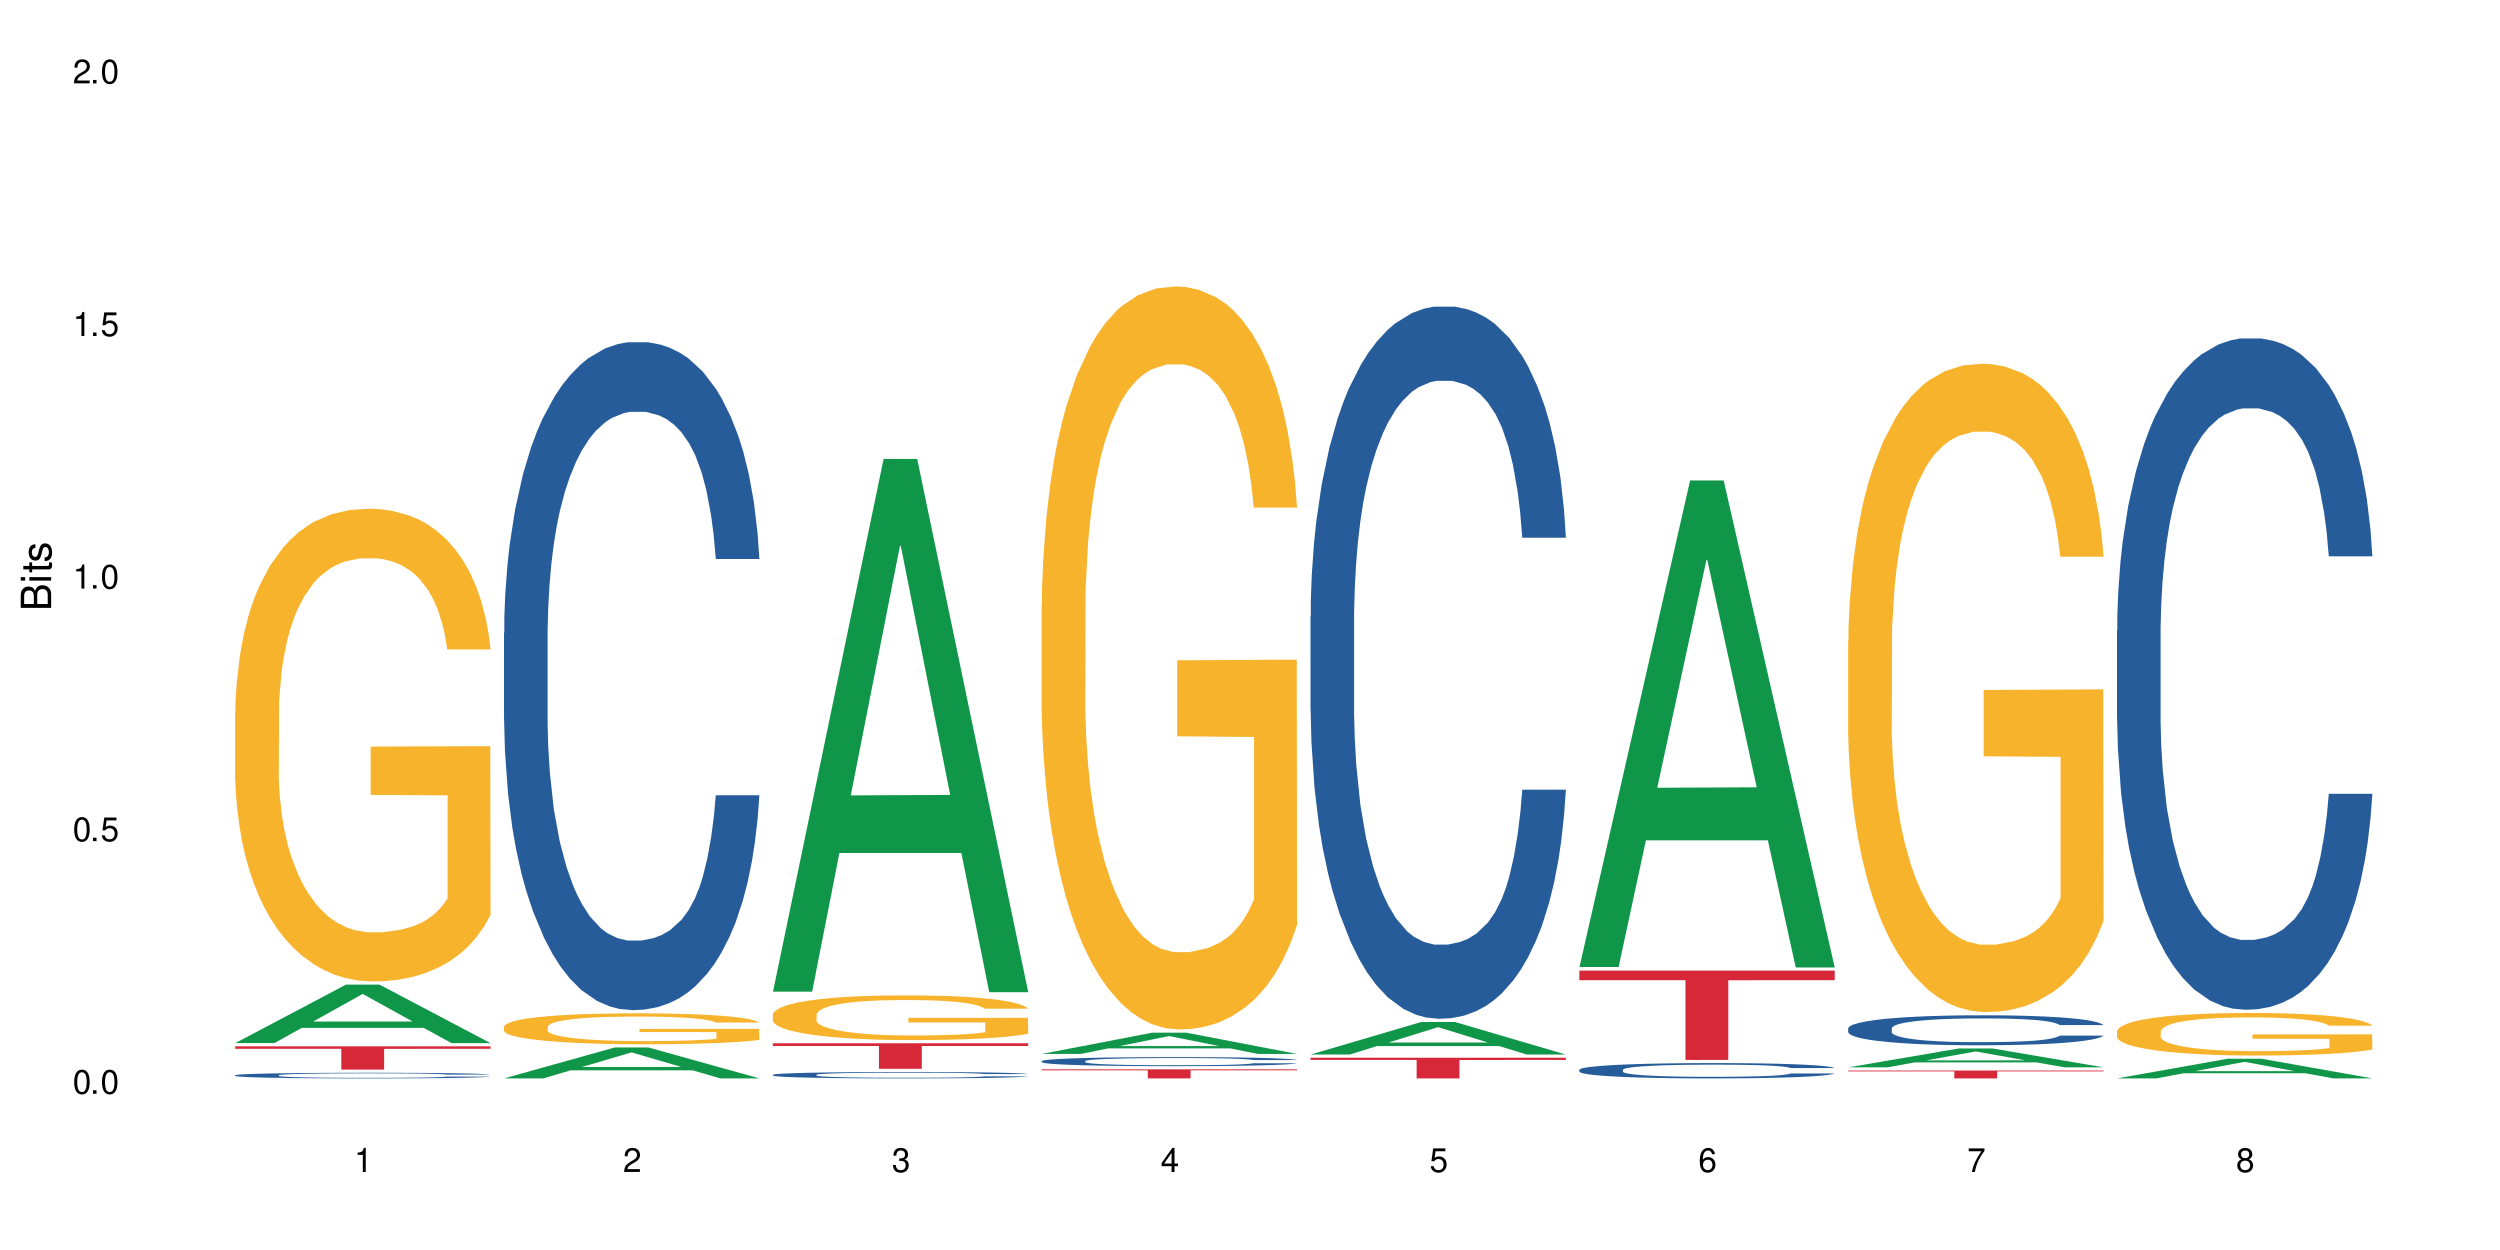 <?xml version="1.0" encoding="UTF-8"?>
<svg xmlns="http://www.w3.org/2000/svg" xmlns:xlink="http://www.w3.org/1999/xlink" width="720" height="360" viewBox="0 0 720 360">
<defs>
<g>
<g id="glyph-0-0">
</g>
<g id="glyph-0-1">
<path d="M 2.641 -6.938 C 2 -6.938 1.422 -6.656 1.078 -6.172 C 0.641 -5.562 0.406 -4.641 0.406 -3.359 C 0.406 -1.016 1.188 0.219 2.641 0.219 C 4.078 0.219 4.859 -1.016 4.859 -3.297 C 4.859 -4.641 4.656 -5.547 4.203 -6.172 C 3.844 -6.656 3.281 -6.938 2.641 -6.938 Z M 2.641 -6.188 C 3.547 -6.188 4 -5.25 4 -3.375 C 4 -1.406 3.562 -0.484 2.625 -0.484 C 1.734 -0.484 1.281 -1.438 1.281 -3.344 C 1.281 -5.25 1.734 -6.188 2.641 -6.188 Z M 2.641 -6.188 "/>
</g>
<g id="glyph-0-2">
<path d="M 1.828 -1 L 0.828 -1 L 0.828 0 L 1.828 0 Z M 1.828 -1 "/>
</g>
<g id="glyph-0-3">
<path d="M 4.562 -6.797 L 1.062 -6.797 L 0.547 -3.094 L 1.328 -3.094 C 1.719 -3.562 2.047 -3.734 2.578 -3.734 C 3.484 -3.734 4.062 -3.109 4.062 -2.094 C 4.062 -1.125 3.484 -0.531 2.578 -0.531 C 1.828 -0.531 1.375 -0.906 1.188 -1.672 L 0.328 -1.672 C 0.453 -1.109 0.547 -0.844 0.75 -0.594 C 1.125 -0.078 1.828 0.219 2.594 0.219 C 3.969 0.219 4.922 -0.781 4.922 -2.219 C 4.922 -3.562 4.031 -4.484 2.719 -4.484 C 2.25 -4.484 1.859 -4.359 1.469 -4.062 L 1.734 -5.969 L 4.562 -5.969 Z M 4.562 -6.797 "/>
</g>
<g id="glyph-0-4">
<path d="M 2.484 -4.938 L 2.484 0 L 3.328 0 L 3.328 -6.938 L 2.766 -6.938 C 2.469 -5.875 2.281 -5.734 0.984 -5.562 L 0.984 -4.938 Z M 2.484 -4.938 "/>
</g>
<g id="glyph-0-5">
<path d="M 4.859 -0.828 L 1.281 -0.828 C 1.359 -1.406 1.672 -1.781 2.5 -2.281 L 3.469 -2.828 C 4.406 -3.344 4.906 -4.062 4.906 -4.906 C 4.906 -5.484 4.672 -6.031 4.266 -6.406 C 3.859 -6.766 3.375 -6.938 2.719 -6.938 C 1.859 -6.938 1.219 -6.625 0.844 -6.031 C 0.609 -5.672 0.5 -5.234 0.484 -4.531 L 1.328 -4.531 C 1.359 -5.016 1.406 -5.281 1.531 -5.516 C 1.75 -5.938 2.188 -6.203 2.703 -6.203 C 3.469 -6.203 4.031 -5.641 4.031 -4.891 C 4.031 -4.344 3.719 -3.859 3.125 -3.516 L 2.234 -3 C 0.812 -2.172 0.406 -1.531 0.328 -0.016 L 4.859 -0.016 Z M 4.859 -0.828 "/>
</g>
<g id="glyph-0-6">
<path d="M 2.125 -3.188 L 2.578 -3.188 C 3.5 -3.188 3.984 -2.766 3.984 -1.922 C 3.984 -1.062 3.469 -0.531 2.594 -0.531 C 1.656 -0.531 1.203 -1 1.156 -2.016 L 0.312 -2.016 C 0.344 -1.453 0.438 -1.094 0.609 -0.781 C 0.953 -0.109 1.625 0.219 2.547 0.219 C 3.953 0.219 4.859 -0.625 4.859 -1.938 C 4.859 -2.828 4.516 -3.297 3.703 -3.594 C 4.344 -3.844 4.656 -4.328 4.656 -5.031 C 4.656 -6.219 3.875 -6.938 2.578 -6.938 C 1.203 -6.938 0.484 -6.172 0.453 -4.703 L 1.297 -4.703 C 1.312 -5.125 1.344 -5.359 1.453 -5.578 C 1.641 -5.969 2.062 -6.203 2.594 -6.203 C 3.344 -6.203 3.797 -5.75 3.797 -5 C 3.797 -4.516 3.609 -4.219 3.25 -4.047 C 3.016 -3.953 2.703 -3.922 2.125 -3.906 Z M 2.125 -3.188 "/>
</g>
<g id="glyph-0-7">
<path d="M 3.141 -1.672 L 3.141 0 L 3.984 0 L 3.984 -1.672 L 4.984 -1.672 L 4.984 -2.438 L 3.984 -2.438 L 3.984 -6.938 L 3.359 -6.938 L 0.266 -2.578 L 0.266 -1.672 Z M 3.141 -2.438 L 1 -2.438 L 3.141 -5.5 Z M 3.141 -2.438 "/>
</g>
<g id="glyph-0-8">
<path d="M 4.781 -5.125 C 4.609 -6.266 3.891 -6.938 2.844 -6.938 C 2.094 -6.938 1.422 -6.578 1.031 -5.953 C 0.594 -5.266 0.406 -4.422 0.406 -3.172 C 0.406 -2 0.578 -1.25 0.984 -0.641 C 1.359 -0.078 1.953 0.219 2.703 0.219 C 3.984 0.219 4.922 -0.75 4.922 -2.094 C 4.922 -3.375 4.062 -4.281 2.844 -4.281 C 2.172 -4.281 1.641 -4.031 1.281 -3.516 C 1.281 -5.234 1.828 -6.188 2.797 -6.188 C 3.391 -6.188 3.797 -5.797 3.938 -5.125 Z M 2.734 -3.531 C 3.547 -3.531 4.062 -2.953 4.062 -2.031 C 4.062 -1.156 3.484 -0.531 2.703 -0.531 C 1.922 -0.531 1.328 -1.188 1.328 -2.078 C 1.328 -2.938 1.906 -3.531 2.734 -3.531 Z M 2.734 -3.531 "/>
</g>
<g id="glyph-0-9">
<path d="M 4.984 -6.797 L 0.438 -6.797 L 0.438 -5.969 L 4.109 -5.969 C 2.5 -3.656 1.828 -2.234 1.328 0 L 2.219 0 C 2.594 -2.172 3.453 -4.047 4.984 -6.094 Z M 4.984 -6.797 "/>
</g>
<g id="glyph-0-10">
<path d="M 3.75 -3.656 C 4.469 -4.094 4.688 -4.438 4.688 -5.078 C 4.688 -6.172 3.844 -6.938 2.641 -6.938 C 1.438 -6.938 0.594 -6.172 0.594 -5.094 C 0.594 -4.438 0.812 -4.094 1.516 -3.656 C 0.734 -3.266 0.359 -2.703 0.359 -1.922 C 0.359 -0.656 1.281 0.219 2.641 0.219 C 3.984 0.219 4.922 -0.656 4.922 -1.922 C 4.922 -2.703 4.531 -3.266 3.75 -3.656 Z M 2.641 -6.188 C 3.359 -6.188 3.812 -5.75 3.812 -5.062 C 3.812 -4.406 3.344 -3.984 2.641 -3.984 C 1.922 -3.984 1.453 -4.406 1.453 -5.078 C 1.453 -5.75 1.922 -6.188 2.641 -6.188 Z M 2.641 -3.266 C 3.484 -3.266 4.062 -2.719 4.062 -1.906 C 4.062 -1.078 3.484 -0.531 2.625 -0.531 C 1.797 -0.531 1.219 -1.094 1.219 -1.906 C 1.219 -2.719 1.781 -3.266 2.641 -3.266 Z M 2.641 -3.266 "/>
</g>
<g id="glyph-1-0">
</g>
<g id="glyph-1-1">
<path d="M 0 -0.953 L 0 -4.891 C 0 -5.719 -0.234 -6.344 -0.734 -6.797 C -1.188 -7.234 -1.812 -7.469 -2.5 -7.469 C -3.547 -7.469 -4.188 -7 -4.625 -5.875 C -4.984 -6.688 -5.625 -7.094 -6.531 -7.094 C -7.172 -7.094 -7.734 -6.859 -8.141 -6.391 C -8.562 -5.922 -8.75 -5.344 -8.75 -4.5 L -8.75 -0.953 Z M -4.984 -2.062 L -7.766 -2.062 L -7.766 -4.219 C -7.766 -4.844 -7.688 -5.203 -7.453 -5.5 C -7.219 -5.812 -6.859 -5.969 -6.375 -5.969 C -5.891 -5.969 -5.531 -5.812 -5.297 -5.5 C -5.062 -5.203 -4.984 -4.844 -4.984 -4.219 Z M -0.984 -2.062 L -4 -2.062 L -4 -4.781 C -4 -5.766 -3.438 -6.359 -2.484 -6.359 C -1.547 -6.359 -0.984 -5.766 -0.984 -4.781 Z M -0.984 -2.062 "/>
</g>
<g id="glyph-1-2">
<path d="M -6.281 -1.797 L -6.281 -0.797 L 0 -0.797 L 0 -1.797 Z M -8.75 -1.797 L -8.75 -0.797 L -7.484 -0.797 L -7.484 -1.797 Z M -8.75 -1.797 "/>
</g>
<g id="glyph-1-3">
<path d="M -6.281 -3.047 L -6.281 -2.016 L -8.016 -2.016 L -8.016 -1.016 L -6.281 -1.016 L -6.281 -0.172 L -5.469 -0.172 L -5.469 -1.016 L -0.719 -1.016 C -0.078 -1.016 0.281 -1.453 0.281 -2.234 C 0.281 -2.5 0.25 -2.719 0.188 -3.047 L -0.641 -3.047 C -0.609 -2.906 -0.594 -2.766 -0.594 -2.562 C -0.594 -2.141 -0.719 -2.016 -1.156 -2.016 L -5.469 -2.016 L -5.469 -3.047 Z M -6.281 -3.047 "/>
</g>
<g id="glyph-1-4">
<path d="M -4.531 -5.25 C -5.766 -5.25 -6.469 -4.422 -6.469 -2.969 C -6.469 -1.516 -5.719 -0.562 -4.547 -0.562 C -3.562 -0.562 -3.094 -1.062 -2.734 -2.562 L -2.516 -3.484 C -2.344 -4.188 -2.094 -4.469 -1.641 -4.469 C -1.047 -4.469 -0.641 -3.875 -0.641 -3 C -0.641 -2.453 -0.797 -2 -1.062 -1.75 C -1.25 -1.594 -1.422 -1.531 -1.875 -1.469 L -1.875 -0.406 C -0.422 -0.453 0.281 -1.266 0.281 -2.922 C 0.281 -4.5 -0.5 -5.516 -1.719 -5.516 C -2.656 -5.516 -3.172 -4.984 -3.469 -3.734 L -3.703 -2.766 C -3.891 -1.953 -4.156 -1.609 -4.594 -1.609 C -5.188 -1.609 -5.547 -2.125 -5.547 -2.938 C -5.547 -3.75 -5.203 -4.172 -4.531 -4.203 Z M -4.531 -5.25 "/>
</g>
</g>
</defs>
<rect x="-72" y="-36" width="864" height="432" fill="rgb(100%, 100%, 100%)" fill-opacity="1"/>
<path fill-rule="nonzero" fill="rgb(6.275%, 58.824%, 28.235%)" fill-opacity="1" d="M 67.73 300.41 L 67.809 300.395 L 99.637 283.574 L 109.301 283.574 L 141.281 300.426 L 130.047 300.426 L 122.031 296.027 L 86.906 296.027 L 79.047 300.41 L 67.73 300.41 L 90.285 294.207 L 118.809 294.191 L 104.586 286.328 L 104.43 286.312 L 104.27 286.359 L 90.207 294.191 L 90.285 294.207 Z M 67.73 300.41 "/>
<path fill-rule="nonzero" fill="rgb(14.51%, 36.078%, 60%)" fill-opacity="1" d="M 67.73 309.664 L 67.82 309.664 L 67.82 309.625 L 68.09 309.57 L 68.719 309.5 L 69.344 309.449 L 70.961 309.363 L 73.203 309.277 L 75.535 309.215 L 77.238 309.176 L 78.766 309.145 L 82.262 309.09 L 84.504 309.062 L 86.926 309.035 L 89.887 309.012 L 92.039 308.996 L 96.883 308.973 L 100.469 308.961 L 103.25 308.957 L 109.262 308.957 L 112.848 308.965 L 115.449 308.973 L 118.32 308.984 L 120.742 308.996 L 124.957 309.027 L 128.727 309.07 L 130.43 309.094 L 133.121 309.141 L 135.184 309.184 L 136.617 309.223 L 138.234 309.277 L 139.668 309.344 L 140.746 309.422 L 141.281 309.484 L 128.727 309.484 L 128.098 309.426 L 127.379 309.379 L 126.035 309.316 L 124.688 309.273 L 122.805 309.23 L 121.102 309.203 L 118.77 309.176 L 116.707 309.156 L 114.555 309.145 L 112.488 309.137 L 108.543 309.129 L 102.266 309.129 L 98.766 309.141 L 96.883 309.152 L 94.191 309.172 L 92.309 309.191 L 90.066 309.223 L 88.539 309.246 L 86.656 309.285 L 85.312 309.32 L 83.785 309.367 L 82.891 309.406 L 82.082 309.449 L 81.363 309.496 L 80.828 309.547 L 80.469 309.602 L 80.289 309.656 L 80.289 309.887 L 80.469 309.941 L 80.918 310 L 82.082 310.094 L 83.785 310.172 L 85.762 310.234 L 87.645 310.277 L 88.719 310.297 L 90.156 310.32 L 92.398 310.352 L 95.629 310.383 L 97.512 310.395 L 100.383 310.406 L 103.34 310.41 L 107.289 310.41 L 110.785 310.406 L 113.117 310.398 L 115.539 310.387 L 118.859 310.359 L 120.922 310.336 L 122.715 310.309 L 124.062 310.281 L 124.957 310.258 L 126.305 310.211 L 127.379 310.16 L 128.188 310.109 L 128.727 310.059 L 141.281 310.059 L 140.746 310.117 L 139.938 310.176 L 139.129 310.219 L 137.875 310.27 L 136.441 310.316 L 134.375 310.367 L 132.672 310.402 L 130.43 310.438 L 128.367 310.469 L 126.125 310.492 L 122.805 310.523 L 120.652 310.539 L 118.32 310.551 L 115.539 310.562 L 112.043 310.574 L 108.273 310.578 L 104.777 310.582 L 101.008 310.578 L 98.227 310.57 L 94.551 310.559 L 89.977 310.531 L 86.656 310.504 L 84.055 310.477 L 81.812 310.445 L 79.301 310.406 L 76.074 310.34 L 74.098 310.289 L 72.754 310.25 L 71.23 310.191 L 70.152 310.137 L 68.898 310.055 L 68 309.949 L 67.73 309.867 Z M 67.73 309.664 "/>
<path fill-rule="nonzero" fill="rgb(96.863%, 70.196%, 16.863%)" fill-opacity="1" d="M 67.73 204.82 L 67.82 204.695 L 67.82 202.207 L 68.18 196.613 L 69.078 188.902 L 70.242 182.562 L 71.5 177.586 L 72.305 174.977 L 73.652 171.246 L 74.816 168.512 L 77.777 162.914 L 81.543 157.691 L 83.609 155.453 L 85.941 153.34 L 89.258 150.977 L 90.785 150.109 L 95.449 148.117 L 100.738 146.875 L 106.57 146.5 L 109.262 146.625 L 112.938 147.125 L 117.961 148.492 L 120.832 149.734 L 123.074 150.977 L 125.406 152.594 L 128.277 155.082 L 130.969 158.066 L 133.121 161.051 L 135.273 164.781 L 137.066 168.758 L 138.594 173.113 L 139.938 178.332 L 140.746 182.688 L 141.281 187.039 L 128.816 187.039 L 128.098 182.688 L 127.289 179.328 L 125.945 175.227 L 124.598 172.242 L 123.254 169.879 L 120.742 166.645 L 118.59 164.656 L 115.898 162.914 L 113.297 161.797 L 110.336 161.051 L 108.543 160.801 L 103.789 160.801 L 99.484 161.672 L 96.973 162.668 L 95.18 163.66 L 92.668 165.527 L 91.141 167.02 L 90.246 168.012 L 87.555 171.867 L 85.762 175.352 L 84.773 177.711 L 83.52 181.441 L 82.621 184.801 L 81.633 189.773 L 81.098 193.504 L 80.379 201.961 L 80.289 224.34 L 80.559 229.066 L 81.098 234.164 L 81.812 238.641 L 82.891 243.367 L 83.965 246.973 L 85.852 251.82 L 87.465 255.055 L 88.719 257.168 L 91.141 260.523 L 92.129 261.645 L 94.461 263.883 L 96.883 265.621 L 99.844 267.113 L 102.086 267.859 L 105.672 268.484 L 110.246 268.484 L 115.629 267.738 L 119.039 266.742 L 121.371 265.746 L 122.895 264.879 L 124.777 263.508 L 126.125 262.266 L 127.379 260.898 L 128.906 258.785 L 128.906 229.066 L 106.75 228.941 L 106.75 215.016 L 141.195 214.891 L 141.281 263.508 L 139.398 266.867 L 137.066 270.098 L 134.824 272.586 L 132.492 274.699 L 129.176 277.062 L 126.484 278.555 L 122.355 280.297 L 118.59 281.414 L 114.645 282.16 L 111.145 282.535 L 107.02 282.656 L 103.34 282.41 L 99.395 281.664 L 96.254 280.668 L 93.383 279.426 L 90.516 277.809 L 86.926 275.199 L 84.594 273.082 L 82.172 270.473 L 79.75 267.363 L 77.598 264.008 L 76.164 261.395 L 74.727 258.41 L 73.203 254.68 L 71.766 250.453 L 70.691 246.598 L 69.703 242.246 L 68.988 238.145 L 68.27 232.547 L 67.91 228.07 L 67.73 224.215 Z M 67.73 204.82 "/>
<path fill-rule="nonzero" fill="rgb(83.922%, 15.686%, 22.353%)" fill-opacity="1" d="M 67.73 301.344 L 141.281 301.344 L 141.281 302.059 L 110.629 302.066 L 110.629 308.043 L 98.297 308.043 L 98.297 302.074 L 98.117 302.059 L 67.73 302.059 Z M 67.73 301.344 "/>
<path fill-rule="nonzero" fill="rgb(6.275%, 58.824%, 28.235%)" fill-opacity="1" d="M 145.156 310.57 L 145.234 310.562 L 177.059 301.668 L 186.723 301.668 L 218.707 310.582 L 207.469 310.582 L 199.453 308.254 L 164.328 308.254 L 156.469 310.57 L 145.156 310.57 L 167.707 307.293 L 196.23 307.285 L 182.008 303.125 L 181.852 303.117 L 181.695 303.141 L 167.629 307.285 L 167.707 307.293 Z M 145.156 310.57 "/>
<path fill-rule="nonzero" fill="rgb(14.51%, 36.078%, 60%)" fill-opacity="1" d="M 145.156 182.262 L 145.242 182.086 L 145.242 177.867 L 145.512 171.188 L 146.141 162.746 L 146.77 156.945 L 148.383 146.57 L 150.625 136.547 L 152.957 128.812 L 154.664 124.238 L 156.188 120.723 L 159.684 114.219 L 161.93 110.879 L 164.352 107.887 L 167.309 104.898 L 169.461 103.141 L 174.305 100.328 L 177.895 99.098 L 180.676 98.57 L 186.684 98.57 L 190.273 99.273 L 192.875 100.152 L 195.742 101.559 L 198.164 103.141 L 202.383 107.008 L 206.148 111.934 L 207.852 114.746 L 210.543 120.195 L 212.605 125.473 L 214.043 130.043 L 215.656 136.547 L 217.094 144.461 L 218.168 153.426 L 218.707 160.988 L 206.148 160.988 L 205.52 153.957 L 204.805 148.504 L 203.457 141.297 L 202.113 136.195 L 200.23 131.098 L 198.523 127.758 L 196.191 124.414 L 194.129 122.305 L 191.977 120.723 L 189.914 119.668 L 185.969 118.613 L 181.391 118.613 L 179.688 118.965 L 176.191 120.371 L 174.305 121.602 L 171.613 124.062 L 169.73 126.352 L 167.488 129.867 L 165.965 132.855 L 164.082 137.426 L 162.734 141.473 L 161.211 147.273 L 160.312 151.668 L 159.508 156.594 L 158.789 162.395 L 158.25 168.551 L 157.891 175.055 L 157.711 181.383 L 157.711 208.637 L 157.891 214.969 L 158.34 222.352 L 159.508 233.078 L 161.211 242.398 L 163.184 249.781 L 165.066 255.055 L 166.145 257.52 L 167.578 260.332 L 169.82 263.848 L 173.051 267.363 L 174.934 268.77 L 177.805 270.176 L 180.766 270.883 L 184.711 270.883 L 188.211 270.176 L 190.543 269.297 L 192.965 267.891 L 196.281 264.902 L 198.344 262.09 L 200.141 258.75 L 201.484 255.406 L 202.383 252.594 L 203.727 247.145 L 204.805 241.164 L 205.609 235.012 L 206.148 229.035 L 218.707 229.035 L 218.168 236.066 L 217.359 242.926 L 216.555 248.023 L 215.297 254.176 L 213.863 259.629 L 211.801 265.781 L 210.094 269.824 L 207.852 274.223 L 205.789 277.562 L 203.547 280.551 L 200.23 284.066 L 198.074 285.828 L 195.742 287.41 L 192.965 288.816 L 189.465 290.047 L 185.699 290.75 L 182.199 290.926 L 178.434 290.574 L 175.652 289.871 L 171.973 288.289 L 167.398 285.125 L 164.082 281.781 L 161.48 278.441 L 159.238 274.926 L 156.727 270.176 L 153.496 262.441 L 151.523 256.465 L 150.176 251.539 L 148.652 244.684 L 147.574 238.527 L 146.32 228.684 L 145.422 216.199 L 145.156 206.527 Z M 145.156 182.262 "/>
<path fill-rule="nonzero" fill="rgb(96.863%, 70.196%, 16.863%)" fill-opacity="1" d="M 145.156 295.66 L 145.242 295.648 L 145.242 295.488 L 145.602 295.121 L 146.5 294.617 L 147.664 294.203 L 148.922 293.875 L 149.73 293.707 L 151.074 293.461 L 152.242 293.281 L 155.199 292.914 L 158.969 292.574 L 161.031 292.426 L 163.363 292.289 L 166.684 292.133 L 168.207 292.078 L 172.871 291.949 L 178.164 291.867 L 183.992 291.84 L 186.684 291.852 L 190.363 291.883 L 195.387 291.973 L 198.254 292.055 L 200.496 292.133 L 202.828 292.242 L 205.699 292.402 L 208.391 292.598 L 210.543 292.793 L 212.695 293.039 L 214.492 293.297 L 216.016 293.582 L 217.359 293.926 L 218.168 294.211 L 218.707 294.496 L 206.238 294.496 L 205.52 294.211 L 204.715 293.988 L 203.367 293.723 L 202.023 293.527 L 200.676 293.371 L 198.164 293.16 L 196.012 293.031 L 193.32 292.914 L 190.723 292.844 L 187.762 292.793 L 185.969 292.777 L 181.211 292.777 L 176.906 292.836 L 174.395 292.898 L 172.602 292.965 L 170.09 293.086 L 168.566 293.184 L 167.668 293.25 L 164.977 293.5 L 163.184 293.73 L 162.195 293.883 L 160.941 294.129 L 160.043 294.348 L 159.059 294.672 L 158.52 294.918 L 157.801 295.473 L 157.711 296.938 L 157.98 297.246 L 158.52 297.578 L 159.238 297.871 L 160.312 298.18 L 161.391 298.418 L 163.273 298.734 L 164.887 298.945 L 166.145 299.086 L 168.566 299.305 L 169.551 299.379 L 171.883 299.523 L 174.305 299.637 L 177.266 299.734 L 179.508 299.785 L 183.098 299.824 L 187.672 299.824 L 193.055 299.777 L 196.461 299.711 L 198.793 299.645 L 200.32 299.59 L 202.203 299.5 L 203.547 299.418 L 204.805 299.328 L 206.328 299.191 L 206.328 297.246 L 184.172 297.238 L 184.172 296.324 L 218.617 296.316 L 218.707 299.5 L 216.824 299.719 L 214.492 299.93 L 212.25 300.094 L 209.918 300.23 L 206.598 300.387 L 203.906 300.484 L 199.781 300.598 L 196.012 300.672 L 192.066 300.719 L 188.566 300.746 L 184.441 300.754 L 180.766 300.738 L 176.816 300.688 L 173.68 300.621 L 170.809 300.543 L 167.938 300.434 L 164.352 300.266 L 162.016 300.125 L 159.594 299.957 L 157.172 299.75 L 155.02 299.531 L 153.586 299.359 L 152.152 299.164 L 150.625 298.922 L 149.191 298.645 L 148.113 298.395 L 147.129 298.109 L 146.41 297.84 L 145.691 297.473 L 145.332 297.18 L 145.156 296.93 Z M 145.156 295.66 "/>
<path fill-rule="nonzero" fill="rgb(6.275%, 58.824%, 28.235%)" fill-opacity="1" d="M 222.578 285.605 L 222.656 285.461 L 254.48 132.164 L 264.148 132.164 L 296.129 285.75 L 284.895 285.75 L 276.879 245.66 L 241.75 245.66 L 233.895 285.605 L 222.578 285.605 L 245.129 229.074 L 273.656 228.93 L 259.434 157.258 L 259.273 157.113 L 259.117 157.543 L 245.051 228.93 L 245.129 229.074 Z M 222.578 285.605 "/>
<path fill-rule="nonzero" fill="rgb(14.51%, 36.078%, 60%)" fill-opacity="1" d="M 222.578 309.539 L 222.668 309.539 L 222.668 309.496 L 222.938 309.434 L 223.562 309.352 L 224.191 309.297 L 225.809 309.195 L 228.051 309.102 L 230.383 309.027 L 232.086 308.984 L 233.609 308.949 L 237.109 308.887 L 239.352 308.855 L 241.773 308.828 L 244.734 308.797 L 246.887 308.781 L 251.73 308.754 L 255.316 308.742 L 258.098 308.738 L 264.109 308.738 L 267.695 308.742 L 270.297 308.754 L 273.168 308.766 L 275.59 308.781 L 279.805 308.816 L 283.57 308.867 L 285.277 308.891 L 287.969 308.945 L 290.031 308.996 L 291.465 309.039 L 293.082 309.102 L 294.516 309.176 L 295.59 309.262 L 296.129 309.336 L 283.57 309.336 L 282.945 309.27 L 282.227 309.215 L 280.883 309.148 L 279.535 309.098 L 277.652 309.051 L 275.949 309.016 L 273.617 308.984 L 271.551 308.965 L 269.398 308.949 L 267.336 308.941 L 263.391 308.93 L 258.816 308.93 L 257.109 308.934 L 253.613 308.945 L 251.73 308.957 L 249.039 308.98 L 247.156 309.004 L 244.914 309.039 L 243.387 309.066 L 241.504 309.109 L 240.16 309.148 L 238.633 309.203 L 237.738 309.246 L 236.93 309.293 L 236.211 309.348 L 235.672 309.406 L 235.316 309.469 L 235.137 309.531 L 235.137 309.793 L 235.316 309.852 L 235.762 309.922 L 236.93 310.027 L 238.633 310.117 L 240.605 310.188 L 242.492 310.238 L 243.566 310.262 L 245.004 310.289 L 247.246 310.32 L 250.473 310.355 L 252.355 310.367 L 255.227 310.383 L 258.188 310.387 L 262.133 310.387 L 265.633 310.383 L 267.965 310.375 L 270.387 310.359 L 273.707 310.332 L 275.77 310.305 L 277.562 310.273 L 278.906 310.238 L 279.805 310.215 L 281.148 310.16 L 282.227 310.105 L 283.035 310.043 L 283.57 309.988 L 296.129 309.988 L 295.59 310.055 L 294.785 310.121 L 293.977 310.168 L 292.723 310.227 L 291.285 310.281 L 289.223 310.34 L 287.52 310.379 L 285.277 310.422 L 283.215 310.453 L 280.973 310.48 L 277.652 310.516 L 275.5 310.531 L 273.168 310.547 L 270.387 310.559 L 266.887 310.57 L 263.121 310.578 L 259.621 310.582 L 255.855 310.578 L 253.074 310.57 L 249.398 310.555 L 244.824 310.523 L 241.504 310.492 L 238.902 310.461 L 236.66 310.426 L 234.148 310.383 L 230.918 310.309 L 228.945 310.25 L 227.602 310.203 L 226.074 310.137 L 225 310.078 L 223.742 309.984 L 222.848 309.863 L 222.578 309.773 Z M 222.578 309.539 "/>
<path fill-rule="nonzero" fill="rgb(96.863%, 70.196%, 16.863%)" fill-opacity="1" d="M 222.578 292.184 L 222.668 292.172 L 222.668 291.934 L 223.027 291.406 L 223.922 290.676 L 225.09 290.078 L 226.344 289.605 L 227.152 289.359 L 228.496 289.008 L 229.664 288.746 L 232.625 288.219 L 236.391 287.723 L 238.453 287.512 L 240.785 287.312 L 244.105 287.09 L 245.629 287.008 L 250.293 286.82 L 255.586 286.699 L 261.418 286.664 L 264.109 286.676 L 267.785 286.723 L 272.809 286.855 L 275.68 286.973 L 277.922 287.09 L 280.254 287.242 L 283.125 287.477 L 285.816 287.758 L 287.969 288.043 L 290.121 288.395 L 291.914 288.77 L 293.438 289.184 L 294.785 289.676 L 295.59 290.09 L 296.129 290.5 L 283.66 290.5 L 282.945 290.09 L 282.137 289.77 L 280.793 289.383 L 279.445 289.102 L 278.102 288.875 L 275.59 288.57 L 273.438 288.383 L 270.746 288.219 L 268.145 288.113 L 265.184 288.043 L 263.391 288.02 L 258.637 288.02 L 254.332 288.102 L 251.82 288.195 L 250.023 288.289 L 247.512 288.465 L 245.988 288.605 L 245.094 288.699 L 242.402 289.066 L 240.605 289.395 L 239.621 289.617 L 238.363 289.969 L 237.469 290.289 L 236.48 290.758 L 235.941 291.113 L 235.227 291.91 L 235.137 294.027 L 235.406 294.477 L 235.941 294.957 L 236.66 295.379 L 237.738 295.828 L 238.812 296.168 L 240.695 296.629 L 242.312 296.934 L 243.566 297.133 L 245.988 297.449 L 246.977 297.559 L 249.309 297.77 L 251.73 297.934 L 254.691 298.074 L 256.934 298.145 L 260.52 298.203 L 265.094 298.203 L 270.477 298.133 L 273.887 298.039 L 276.219 297.945 L 277.742 297.863 L 279.625 297.734 L 280.973 297.617 L 282.227 297.484 L 283.75 297.285 L 283.75 294.477 L 261.598 294.465 L 261.598 293.145 L 296.039 293.133 L 296.129 297.734 L 294.246 298.051 L 291.914 298.355 L 289.672 298.59 L 287.34 298.793 L 284.02 299.016 L 281.328 299.156 L 277.203 299.32 L 273.438 299.426 L 269.488 299.496 L 265.992 299.531 L 261.867 299.543 L 258.188 299.52 L 254.242 299.449 L 251.102 299.355 L 248.23 299.238 L 245.359 299.086 L 241.773 298.84 L 239.441 298.641 L 237.02 298.391 L 234.598 298.098 L 232.445 297.781 L 231.008 297.531 L 229.574 297.25 L 228.051 296.898 L 226.613 296.5 L 225.539 296.133 L 224.551 295.723 L 223.832 295.332 L 223.117 294.805 L 222.758 294.383 L 222.578 294.016 Z M 222.578 292.184 "/>
<path fill-rule="nonzero" fill="rgb(83.922%, 15.686%, 22.353%)" fill-opacity="1" d="M 222.578 300.461 L 296.129 300.461 L 296.129 301.25 L 265.477 301.254 L 265.477 307.82 L 253.141 307.82 L 253.141 301.262 L 252.965 301.25 L 222.578 301.25 Z M 222.578 300.461 "/>
<path fill-rule="nonzero" fill="rgb(6.275%, 58.824%, 28.235%)" fill-opacity="1" d="M 300 303.527 L 300.078 303.523 L 331.906 297.402 L 341.57 297.402 L 373.555 303.535 L 362.316 303.535 L 354.301 301.934 L 319.176 301.934 L 311.316 303.527 L 300 303.527 L 322.555 301.27 L 351.078 301.266 L 336.855 298.406 L 336.699 298.398 L 336.543 298.418 L 322.477 301.266 L 322.555 301.27 Z M 300 303.527 "/>
<path fill-rule="nonzero" fill="rgb(14.51%, 36.078%, 60%)" fill-opacity="1" d="M 300 305.586 L 300.09 305.582 L 300.09 305.523 L 300.359 305.434 L 300.988 305.32 L 301.617 305.242 L 303.23 305.102 L 305.473 304.965 L 307.805 304.859 L 309.508 304.797 L 311.035 304.75 L 314.531 304.66 L 316.773 304.617 L 319.195 304.574 L 322.156 304.535 L 324.309 304.512 L 329.152 304.473 L 332.742 304.457 L 335.52 304.449 L 341.531 304.449 L 345.117 304.461 L 347.719 304.473 L 350.59 304.488 L 353.012 304.512 L 357.227 304.562 L 360.996 304.629 L 362.699 304.668 L 365.391 304.742 L 367.453 304.812 L 368.891 304.875 L 370.504 304.965 L 371.938 305.07 L 373.016 305.191 L 373.555 305.297 L 360.996 305.297 L 360.367 305.199 L 359.648 305.125 L 358.305 305.027 L 356.961 304.961 L 355.074 304.891 L 353.371 304.844 L 351.039 304.801 L 348.977 304.77 L 346.824 304.75 L 344.762 304.734 L 340.812 304.723 L 336.238 304.723 L 334.535 304.727 L 331.035 304.746 L 329.152 304.762 L 326.461 304.797 L 324.578 304.824 L 322.336 304.875 L 320.812 304.914 L 318.926 304.977 L 317.582 305.031 L 316.059 305.109 L 315.16 305.168 L 314.352 305.234 L 313.637 305.316 L 313.098 305.398 L 312.738 305.484 L 312.559 305.57 L 312.559 305.941 L 312.738 306.027 L 313.188 306.129 L 314.352 306.273 L 316.059 306.398 L 318.031 306.5 L 319.914 306.57 L 320.992 306.605 L 322.426 306.641 L 324.668 306.691 L 327.898 306.738 L 329.781 306.758 L 332.652 306.777 L 335.609 306.785 L 339.559 306.785 L 343.055 306.777 L 345.387 306.766 L 347.809 306.746 L 351.129 306.703 L 353.191 306.668 L 354.984 306.621 L 356.332 306.574 L 357.227 306.539 L 358.574 306.465 L 359.648 306.383 L 360.457 306.301 L 360.996 306.219 L 373.555 306.219 L 373.016 306.312 L 372.207 306.406 L 371.402 306.477 L 370.145 306.559 L 368.711 306.633 L 366.645 306.715 L 364.941 306.77 L 362.699 306.832 L 360.637 306.875 L 358.395 306.918 L 355.074 306.965 L 352.922 306.988 L 350.59 307.008 L 347.809 307.027 L 344.312 307.047 L 340.543 307.055 L 337.047 307.059 L 333.277 307.051 L 330.5 307.043 L 326.82 307.02 L 322.246 306.977 L 318.926 306.934 L 316.324 306.887 L 314.082 306.84 L 311.57 306.777 L 308.344 306.672 L 306.371 306.59 L 305.023 306.523 L 303.5 306.43 L 302.422 306.348 L 301.168 306.215 L 300.27 306.043 L 300 305.914 Z M 300 305.586 "/>
<path fill-rule="nonzero" fill="rgb(96.863%, 70.196%, 16.863%)" fill-opacity="1" d="M 300 174.141 L 300.09 173.945 L 300.09 170.035 L 300.449 161.242 L 301.348 149.125 L 302.512 139.156 L 303.77 131.34 L 304.574 127.234 L 305.922 121.371 L 307.086 117.07 L 310.047 108.277 L 313.816 100.066 L 315.879 96.551 L 318.211 93.227 L 321.527 89.516 L 323.055 88.145 L 327.719 85.02 L 333.012 83.062 L 338.84 82.477 L 341.531 82.672 L 345.207 83.457 L 350.23 85.605 L 353.102 87.559 L 355.344 89.516 L 357.676 92.055 L 360.547 95.965 L 363.238 100.652 L 365.391 105.344 L 367.543 111.207 L 369.336 117.461 L 370.863 124.301 L 372.207 132.512 L 373.016 139.352 L 373.555 146.191 L 361.086 146.191 L 360.367 139.352 L 359.559 134.074 L 358.215 127.625 L 356.871 122.934 L 355.523 119.223 L 353.012 114.141 L 350.859 111.012 L 348.168 108.277 L 345.566 106.516 L 342.609 105.344 L 340.812 104.953 L 336.059 104.953 L 331.754 106.32 L 329.242 107.887 L 327.449 109.449 L 324.938 112.379 L 323.414 114.727 L 322.516 116.289 L 319.824 122.348 L 318.031 127.82 L 317.043 131.535 L 315.789 137.398 L 314.891 142.676 L 313.902 150.492 L 313.367 156.355 L 312.648 169.645 L 312.559 204.824 L 312.828 212.25 L 313.367 220.266 L 314.082 227.301 L 315.16 234.727 L 316.234 240.395 L 318.121 248.016 L 319.734 253.098 L 320.992 256.422 L 323.414 261.699 L 324.398 263.457 L 326.73 266.977 L 329.152 269.711 L 332.113 272.055 L 334.355 273.23 L 337.941 274.207 L 342.52 274.207 L 347.898 273.035 L 351.309 271.469 L 353.641 269.906 L 355.164 268.539 L 357.047 266.391 L 358.395 264.434 L 359.648 262.285 L 361.176 258.961 L 361.176 212.25 L 339.02 212.055 L 339.02 190.168 L 373.465 189.973 L 373.555 266.391 L 371.668 271.664 L 369.336 276.746 L 367.094 280.656 L 364.762 283.98 L 361.445 287.691 L 358.754 290.039 L 354.629 292.773 L 350.859 294.531 L 346.914 295.703 L 343.414 296.293 L 339.289 296.488 L 335.609 296.098 L 331.664 294.922 L 328.523 293.359 L 325.656 291.406 L 322.785 288.863 L 319.195 284.762 L 316.863 281.438 L 314.441 277.332 L 312.02 272.449 L 309.867 267.172 L 308.434 263.066 L 306.996 258.375 L 305.473 252.512 L 304.039 245.867 L 302.961 239.809 L 301.973 232.969 L 301.258 226.52 L 300.539 217.723 L 300.18 210.688 L 300 204.629 Z M 300 174.141 "/>
<path fill-rule="nonzero" fill="rgb(83.922%, 15.686%, 22.353%)" fill-opacity="1" d="M 300 307.973 L 373.555 307.973 L 373.555 308.254 L 342.898 308.254 L 342.898 310.582 L 330.566 310.582 L 330.566 308.258 L 330.387 308.254 L 300 308.254 Z M 300 307.973 "/>
<path fill-rule="nonzero" fill="rgb(6.275%, 58.824%, 28.235%)" fill-opacity="1" d="M 377.426 303.703 L 377.504 303.695 L 409.328 294.328 L 418.992 294.328 L 450.977 303.715 L 439.738 303.715 L 431.723 301.262 L 396.598 301.262 L 388.738 303.703 L 377.426 303.703 L 399.977 300.25 L 428.504 300.242 L 414.277 295.863 L 414.121 295.852 L 413.965 295.879 L 399.898 300.242 L 399.977 300.25 Z M 377.426 303.703 "/>
<path fill-rule="nonzero" fill="rgb(14.51%, 36.078%, 60%)" fill-opacity="1" d="M 377.426 177.551 L 377.516 177.363 L 377.516 172.863 L 377.781 165.742 L 378.41 156.742 L 379.039 150.555 L 380.652 139.492 L 382.895 128.809 L 385.227 120.559 L 386.934 115.684 L 388.457 111.934 L 391.957 104.996 L 394.199 101.438 L 396.621 98.25 L 399.578 95.062 L 401.734 93.188 L 406.574 90.188 L 410.164 88.875 L 412.945 88.312 L 418.953 88.312 L 422.543 89.062 L 425.145 90 L 428.016 91.5 L 430.438 93.188 L 434.652 97.312 L 438.418 102.559 L 440.125 105.559 L 442.812 111.371 L 444.879 116.996 L 446.312 121.871 L 447.926 128.809 L 449.363 137.242 L 450.438 146.805 L 450.977 154.867 L 438.418 154.867 L 437.789 147.367 L 437.074 141.555 L 435.727 133.871 L 434.383 128.434 L 432.5 122.996 L 430.793 119.434 L 428.461 115.871 L 426.398 113.621 L 424.246 111.934 L 422.184 110.809 L 418.238 109.684 L 413.664 109.684 L 411.957 110.059 L 408.461 111.559 L 406.574 112.871 L 403.887 115.496 L 402 117.934 L 399.758 121.684 L 398.234 124.871 L 396.352 129.746 L 395.004 134.059 L 393.48 140.242 L 392.582 144.93 L 391.777 150.18 L 391.059 156.367 L 390.52 162.93 L 390.16 169.863 L 389.98 176.613 L 389.98 205.672 L 390.16 212.422 L 390.609 220.297 L 391.777 231.73 L 393.48 241.668 L 395.453 249.543 L 397.336 255.168 L 398.414 257.793 L 399.848 260.793 L 402.09 264.539 L 405.32 268.289 L 407.203 269.789 L 410.074 271.289 L 413.035 272.039 L 416.98 272.039 L 420.48 271.289 L 422.812 270.352 L 425.234 268.852 L 428.551 265.664 L 430.613 262.664 L 432.41 259.105 L 433.754 255.543 L 434.652 252.543 L 435.996 246.73 L 437.074 240.355 L 437.879 233.793 L 438.418 227.422 L 450.977 227.422 L 450.438 234.918 L 449.633 242.23 L 448.824 247.668 L 447.566 254.23 L 446.133 260.043 L 444.07 266.602 L 442.367 270.914 L 440.125 275.602 L 438.059 279.164 L 435.816 282.352 L 432.5 286.102 L 430.348 287.977 L 428.016 289.664 L 425.234 291.164 L 421.734 292.477 L 417.969 293.227 L 414.469 293.414 L 410.703 293.039 L 407.922 292.289 L 404.242 290.602 L 399.668 287.227 L 396.352 283.664 L 393.75 280.102 L 391.508 276.352 L 388.996 271.289 L 385.766 263.039 L 383.793 256.668 L 382.449 251.418 L 380.922 244.105 L 379.848 237.543 L 378.59 227.047 L 377.695 213.734 L 377.426 203.422 Z M 377.426 177.551 "/>
<path fill-rule="nonzero" fill="rgb(83.922%, 15.686%, 22.353%)" fill-opacity="1" d="M 377.426 304.629 L 450.977 304.629 L 450.977 305.266 L 420.324 305.273 L 420.324 310.582 L 407.988 310.582 L 407.988 305.277 L 407.809 305.266 L 377.426 305.266 Z M 377.426 304.629 "/>
<path fill-rule="nonzero" fill="rgb(6.275%, 58.824%, 28.235%)" fill-opacity="1" d="M 454.848 278.488 L 454.926 278.355 L 486.75 138.379 L 496.418 138.379 L 528.398 278.621 L 517.164 278.621 L 509.148 242.012 L 474.023 242.012 L 466.164 278.488 L 454.848 278.488 L 477.402 226.871 L 505.926 226.738 L 491.703 161.293 L 491.547 161.16 L 491.387 161.555 L 477.32 226.738 L 477.402 226.871 Z M 454.848 278.488 "/>
<path fill-rule="nonzero" fill="rgb(14.51%, 36.078%, 60%)" fill-opacity="1" d="M 454.848 308.09 L 454.938 308.086 L 454.938 307.988 L 455.207 307.836 L 455.836 307.641 L 456.461 307.508 L 458.078 307.27 L 460.32 307.039 L 462.652 306.863 L 464.355 306.758 L 465.879 306.676 L 469.379 306.527 L 471.621 306.453 L 474.043 306.383 L 477.004 306.316 L 479.156 306.273 L 484 306.211 L 487.586 306.184 L 490.367 306.168 L 496.379 306.168 L 499.965 306.188 L 502.566 306.207 L 505.438 306.238 L 507.859 306.273 L 512.074 306.363 L 515.844 306.477 L 517.547 306.539 L 520.238 306.664 L 522.301 306.785 L 523.734 306.891 L 525.352 307.039 L 526.785 307.223 L 527.863 307.426 L 528.398 307.602 L 515.844 307.602 L 515.215 307.441 L 514.496 307.316 L 513.152 307.148 L 511.805 307.031 L 509.922 306.914 L 508.219 306.84 L 505.887 306.762 L 503.824 306.715 L 501.672 306.676 L 499.605 306.652 L 495.66 306.629 L 491.086 306.629 L 489.383 306.637 L 485.883 306.668 L 484 306.699 L 481.309 306.754 L 479.426 306.809 L 477.184 306.887 L 475.656 306.957 L 473.773 307.062 L 472.43 307.152 L 470.902 307.285 L 470.008 307.387 L 469.199 307.5 L 468.48 307.633 L 467.945 307.773 L 467.586 307.922 L 467.406 308.07 L 467.406 308.695 L 467.586 308.84 L 468.035 309.008 L 469.199 309.254 L 470.902 309.469 L 472.879 309.637 L 474.762 309.758 L 475.836 309.812 L 477.273 309.879 L 479.516 309.961 L 482.742 310.039 L 484.629 310.07 L 487.496 310.105 L 490.457 310.121 L 494.406 310.121 L 497.902 310.105 L 500.234 310.086 L 502.656 310.051 L 505.977 309.984 L 508.039 309.918 L 509.832 309.844 L 511.18 309.766 L 512.074 309.703 L 513.422 309.578 L 514.496 309.438 L 515.305 309.297 L 515.844 309.16 L 528.398 309.16 L 527.863 309.324 L 527.055 309.48 L 526.246 309.598 L 524.992 309.738 L 523.555 309.863 L 521.492 310.004 L 519.789 310.098 L 517.547 310.195 L 515.484 310.273 L 513.242 310.344 L 509.922 310.422 L 507.77 310.465 L 505.438 310.5 L 502.656 310.531 L 499.16 310.559 L 495.391 310.578 L 491.895 310.582 L 488.125 310.57 L 485.344 310.555 L 481.668 310.52 L 477.094 310.445 L 473.773 310.371 L 471.172 310.293 L 468.93 310.215 L 466.418 310.105 L 463.191 309.926 L 461.215 309.789 L 459.871 309.676 L 458.348 309.52 L 457.27 309.379 L 456.016 309.152 L 455.117 308.867 L 454.848 308.645 Z M 454.848 308.09 "/>
<path fill-rule="nonzero" fill="rgb(83.922%, 15.686%, 22.353%)" fill-opacity="1" d="M 454.848 279.535 L 528.398 279.535 L 528.398 282.289 L 497.746 282.312 L 497.746 305.254 L 485.414 305.254 L 485.414 282.336 L 485.234 282.289 L 454.848 282.289 Z M 454.848 279.535 "/>
<path fill-rule="nonzero" fill="rgb(6.275%, 58.824%, 28.235%)" fill-opacity="1" d="M 532.27 307.395 L 532.352 307.391 L 564.176 301.953 L 573.84 301.953 L 605.824 307.398 L 594.586 307.398 L 586.57 305.977 L 551.445 305.977 L 543.586 307.395 L 532.27 307.395 L 554.824 305.391 L 583.348 305.383 L 569.125 302.844 L 568.969 302.84 L 568.812 302.852 L 554.746 305.383 L 554.824 305.391 Z M 532.27 307.395 "/>
<path fill-rule="nonzero" fill="rgb(14.51%, 36.078%, 60%)" fill-opacity="1" d="M 532.27 296.164 L 532.359 296.156 L 532.359 295.969 L 532.629 295.668 L 533.258 295.289 L 533.887 295.027 L 535.5 294.562 L 537.742 294.113 L 540.074 293.766 L 541.777 293.562 L 543.305 293.402 L 546.801 293.113 L 549.043 292.961 L 551.465 292.828 L 554.426 292.695 L 556.578 292.617 L 561.422 292.488 L 565.012 292.434 L 567.793 292.41 L 573.801 292.41 L 577.391 292.441 L 579.992 292.48 L 582.859 292.543 L 585.281 292.617 L 589.5 292.789 L 593.266 293.012 L 594.969 293.137 L 597.66 293.379 L 599.723 293.617 L 601.16 293.82 L 602.773 294.113 L 604.207 294.469 L 605.285 294.871 L 605.824 295.211 L 593.266 295.211 L 592.637 294.895 L 591.922 294.648 L 590.574 294.328 L 589.23 294.098 L 587.344 293.871 L 585.641 293.719 L 583.309 293.57 L 581.246 293.477 L 579.094 293.402 L 577.031 293.355 L 573.082 293.309 L 568.508 293.309 L 566.805 293.324 L 563.305 293.387 L 561.422 293.445 L 558.73 293.555 L 556.848 293.656 L 554.605 293.812 L 553.082 293.949 L 551.199 294.152 L 549.852 294.336 L 548.328 294.594 L 547.43 294.793 L 546.621 295.012 L 545.906 295.273 L 545.367 295.551 L 545.008 295.84 L 544.828 296.125 L 544.828 297.348 L 545.008 297.633 L 545.457 297.961 L 546.621 298.441 L 548.328 298.859 L 550.301 299.191 L 552.184 299.43 L 553.262 299.539 L 554.695 299.664 L 556.938 299.824 L 560.168 299.98 L 562.051 300.043 L 564.922 300.105 L 567.883 300.137 L 571.828 300.137 L 575.324 300.105 L 577.656 300.066 L 580.078 300.004 L 583.398 299.871 L 585.461 299.746 L 587.254 299.594 L 588.602 299.445 L 589.5 299.32 L 590.844 299.074 L 591.922 298.805 L 592.727 298.531 L 593.266 298.262 L 605.824 298.262 L 605.285 298.578 L 604.477 298.883 L 603.672 299.113 L 602.414 299.391 L 600.98 299.633 L 598.918 299.91 L 597.211 300.09 L 594.969 300.289 L 592.906 300.438 L 590.664 300.57 L 587.344 300.73 L 585.191 300.809 L 582.859 300.879 L 580.078 300.941 L 576.582 300.996 L 572.816 301.031 L 569.316 301.039 L 565.551 301.023 L 562.77 300.988 L 559.09 300.918 L 554.516 300.777 L 551.199 300.629 L 548.598 300.477 L 546.355 300.32 L 543.844 300.105 L 540.613 299.762 L 538.641 299.492 L 537.293 299.27 L 535.77 298.965 L 534.691 298.688 L 533.438 298.246 L 532.539 297.688 L 532.27 297.254 Z M 532.27 296.164 "/>
<path fill-rule="nonzero" fill="rgb(96.863%, 70.196%, 16.863%)" fill-opacity="1" d="M 532.27 184.727 L 532.359 184.555 L 532.359 181.145 L 532.719 173.469 L 533.617 162.895 L 534.781 154.195 L 536.039 147.375 L 536.844 143.793 L 538.191 138.676 L 539.355 134.922 L 542.316 127.25 L 546.086 120.086 L 548.148 117.016 L 550.48 114.117 L 553.797 110.875 L 555.324 109.68 L 559.988 106.953 L 565.281 105.246 L 571.109 104.734 L 573.801 104.906 L 577.48 105.59 L 582.5 107.465 L 585.371 109.168 L 587.613 110.875 L 589.945 113.094 L 592.816 116.504 L 595.508 120.598 L 597.66 124.691 L 599.812 129.809 L 601.609 135.266 L 603.133 141.234 L 604.477 148.398 L 605.285 154.367 L 605.824 160.336 L 593.355 160.336 L 592.637 154.367 L 591.832 149.762 L 590.484 144.133 L 589.141 140.039 L 587.793 136.801 L 585.281 132.367 L 583.129 129.637 L 580.438 127.25 L 577.836 125.715 L 574.879 124.691 L 573.082 124.348 L 568.328 124.348 L 564.023 125.543 L 561.512 126.906 L 559.719 128.273 L 557.207 130.832 L 555.684 132.879 L 554.785 134.242 L 552.094 139.527 L 550.301 144.305 L 549.312 147.547 L 548.059 152.66 L 547.16 157.266 L 546.176 164.09 L 545.637 169.207 L 544.918 180.805 L 544.828 211.504 L 545.098 217.984 L 545.637 224.977 L 546.355 231.117 L 547.43 237.598 L 548.508 242.543 L 550.391 249.195 L 552.004 253.633 L 553.262 256.531 L 555.684 261.137 L 556.668 262.672 L 559 265.742 L 561.422 268.129 L 564.383 270.176 L 566.625 271.199 L 570.215 272.051 L 574.789 272.051 L 580.168 271.027 L 583.578 269.664 L 585.91 268.301 L 587.434 267.105 L 589.32 265.23 L 590.664 263.523 L 591.922 261.648 L 593.445 258.746 L 593.445 217.984 L 571.289 217.812 L 571.289 198.711 L 605.734 198.543 L 605.824 265.23 L 603.941 269.832 L 601.609 274.27 L 599.363 277.68 L 597.031 280.578 L 593.715 283.82 L 591.023 285.867 L 586.898 288.254 L 583.129 289.789 L 579.184 290.812 L 575.684 291.324 L 571.559 291.496 L 567.883 291.152 L 563.934 290.129 L 560.797 288.766 L 557.926 287.059 L 555.055 284.844 L 551.465 281.262 L 549.133 278.363 L 546.711 274.781 L 544.289 270.516 L 542.137 265.91 L 540.703 262.328 L 539.266 258.234 L 537.742 253.121 L 536.309 247.32 L 535.23 242.035 L 534.246 236.062 L 533.527 230.434 L 532.809 222.762 L 532.449 216.621 L 532.27 211.332 Z M 532.27 184.727 "/>
<path fill-rule="nonzero" fill="rgb(83.922%, 15.686%, 22.353%)" fill-opacity="1" d="M 532.27 308.316 L 605.824 308.316 L 605.824 308.559 L 575.168 308.559 L 575.168 310.582 L 562.836 310.582 L 562.836 308.562 L 562.656 308.559 L 532.27 308.559 Z M 532.27 308.316 "/>
<path fill-rule="nonzero" fill="rgb(6.275%, 58.824%, 28.235%)" fill-opacity="1" d="M 609.695 310.574 L 609.773 310.57 L 641.598 304.91 L 651.266 304.91 L 683.246 310.582 L 672.008 310.582 L 663.996 309.102 L 628.867 309.102 L 621.012 310.574 L 609.695 310.574 L 632.246 308.488 L 660.773 308.484 L 646.551 305.836 L 646.391 305.832 L 646.234 305.848 L 632.168 308.484 L 632.246 308.488 Z M 609.695 310.574 "/>
<path fill-rule="nonzero" fill="rgb(14.51%, 36.078%, 60%)" fill-opacity="1" d="M 609.695 181.602 L 609.785 181.422 L 609.785 177.18 L 610.055 170.465 L 610.68 161.98 L 611.309 156.148 L 612.922 145.723 L 615.164 135.648 L 617.5 127.871 L 619.203 123.277 L 620.727 119.742 L 624.227 113.203 L 626.469 109.844 L 628.891 106.84 L 631.852 103.836 L 634.004 102.066 L 638.848 99.238 L 642.434 98.004 L 645.215 97.473 L 651.223 97.473 L 654.812 98.18 L 657.414 99.062 L 660.285 100.477 L 662.707 102.066 L 666.922 105.957 L 670.688 110.902 L 672.395 113.73 L 675.086 119.211 L 677.148 124.512 L 678.582 129.109 L 680.195 135.648 L 681.633 143.602 L 682.707 152.613 L 683.246 160.215 L 670.688 160.215 L 670.062 153.145 L 669.344 147.664 L 667.996 140.418 L 666.652 135.293 L 664.77 130.168 L 663.066 126.812 L 660.734 123.453 L 658.668 121.332 L 656.516 119.742 L 654.453 118.68 L 650.508 117.621 L 645.934 117.621 L 644.227 117.973 L 640.73 119.387 L 638.848 120.625 L 636.156 123.098 L 634.273 125.398 L 632.027 128.93 L 630.504 131.938 L 628.621 136.531 L 627.273 140.598 L 625.75 146.43 L 624.852 150.848 L 624.047 155.797 L 623.328 161.629 L 622.789 167.812 L 622.43 174.352 L 622.254 180.715 L 622.254 208.109 L 622.43 214.473 L 622.879 221.895 L 624.047 232.676 L 625.75 242.043 L 627.723 249.469 L 629.605 254.77 L 630.684 257.242 L 632.117 260.07 L 634.363 263.605 L 637.59 267.141 L 639.473 268.555 L 642.344 269.969 L 645.305 270.676 L 649.25 270.676 L 652.75 269.969 L 655.082 269.086 L 657.504 267.672 L 660.82 264.668 L 662.887 261.84 L 664.68 258.48 L 666.023 255.121 L 666.922 252.297 L 668.266 246.816 L 669.344 240.809 L 670.152 234.621 L 670.688 228.613 L 683.246 228.613 L 682.707 235.684 L 681.902 242.574 L 681.094 247.699 L 679.84 253.887 L 678.402 259.363 L 676.34 265.551 L 674.637 269.617 L 672.395 274.035 L 670.332 277.391 L 668.086 280.398 L 664.77 283.93 L 662.617 285.699 L 660.285 287.289 L 657.504 288.703 L 654.004 289.941 L 650.238 290.648 L 646.738 290.824 L 642.973 290.469 L 640.191 289.766 L 636.516 288.172 L 631.941 284.992 L 628.621 281.633 L 626.02 278.277 L 623.777 274.742 L 621.266 269.969 L 618.035 262.191 L 616.062 256.184 L 614.719 251.234 L 613.191 244.344 L 612.117 238.156 L 610.859 228.258 L 609.965 215.711 L 609.695 205.988 Z M 609.695 181.602 "/>
<path fill-rule="nonzero" fill="rgb(96.863%, 70.196%, 16.863%)" fill-opacity="1" d="M 609.695 296.988 L 609.785 296.977 L 609.785 296.754 L 610.145 296.25 L 611.039 295.555 L 612.207 294.984 L 613.461 294.539 L 614.27 294.305 L 615.613 293.969 L 616.781 293.723 L 619.742 293.219 L 623.508 292.746 L 625.57 292.547 L 627.902 292.355 L 631.223 292.145 L 632.746 292.066 L 637.41 291.887 L 642.703 291.773 L 648.535 291.738 L 651.223 291.75 L 654.902 291.797 L 659.926 291.918 L 662.797 292.031 L 665.039 292.145 L 667.371 292.289 L 670.242 292.512 L 672.93 292.781 L 675.086 293.051 L 677.238 293.387 L 679.031 293.742 L 680.555 294.137 L 681.902 294.605 L 682.707 294.996 L 683.246 295.387 L 670.777 295.387 L 670.062 294.996 L 669.254 294.695 L 667.91 294.324 L 666.562 294.059 L 665.219 293.844 L 662.707 293.555 L 660.555 293.375 L 657.863 293.219 L 655.262 293.117 L 652.301 293.051 L 650.508 293.027 L 645.754 293.027 L 641.449 293.105 L 638.938 293.195 L 637.141 293.285 L 634.629 293.453 L 633.105 293.586 L 632.207 293.676 L 629.52 294.023 L 627.723 294.336 L 626.738 294.551 L 625.48 294.887 L 624.586 295.188 L 623.598 295.637 L 623.059 295.969 L 622.344 296.73 L 622.254 298.746 L 622.52 299.172 L 623.059 299.629 L 623.777 300.031 L 624.852 300.457 L 625.93 300.781 L 627.812 301.219 L 629.43 301.512 L 630.684 301.699 L 633.105 302.004 L 634.094 302.105 L 636.426 302.305 L 638.848 302.461 L 641.805 302.598 L 644.047 302.664 L 647.637 302.719 L 652.211 302.719 L 657.594 302.652 L 661 302.562 L 663.332 302.473 L 664.859 302.395 L 666.742 302.27 L 668.086 302.16 L 669.344 302.035 L 670.867 301.848 L 670.867 299.172 L 648.715 299.16 L 648.715 297.906 L 683.156 297.895 L 683.246 302.27 L 681.363 302.574 L 679.031 302.863 L 676.789 303.09 L 674.457 303.277 L 671.137 303.492 L 668.445 303.625 L 664.32 303.781 L 660.555 303.883 L 656.605 303.949 L 653.109 303.984 L 648.98 303.996 L 645.305 303.973 L 641.359 303.906 L 638.219 303.816 L 635.348 303.703 L 632.477 303.559 L 628.891 303.324 L 626.559 303.133 L 624.137 302.898 L 621.715 302.617 L 619.562 302.316 L 618.125 302.082 L 616.691 301.812 L 615.164 301.477 L 613.73 301.098 L 612.656 300.75 L 611.668 300.359 L 610.949 299.988 L 610.234 299.484 L 609.875 299.082 L 609.695 298.734 Z M 609.695 296.988 "/>
<g fill="rgb(0%, 0%, 0%)" fill-opacity="1">
<use xlink:href="#glyph-0-1" x="20.965" y="314.993"/>
<use xlink:href="#glyph-0-2" x="25.965" y="314.993"/>
<use xlink:href="#glyph-0-1" x="28.965" y="314.993"/>
</g>
<g fill="rgb(0%, 0%, 0%)" fill-opacity="1">
<use xlink:href="#glyph-0-1" x="20.965" y="242.251"/>
<use xlink:href="#glyph-0-2" x="25.965" y="242.251"/>
<use xlink:href="#glyph-0-3" x="28.965" y="242.251"/>
</g>
<g fill="rgb(0%, 0%, 0%)" fill-opacity="1">
<use xlink:href="#glyph-0-4" x="20.965" y="169.509"/>
<use xlink:href="#glyph-0-2" x="25.965" y="169.509"/>
<use xlink:href="#glyph-0-1" x="28.965" y="169.509"/>
</g>
<g fill="rgb(0%, 0%, 0%)" fill-opacity="1">
<use xlink:href="#glyph-0-4" x="20.965" y="96.767"/>
<use xlink:href="#glyph-0-2" x="25.965" y="96.767"/>
<use xlink:href="#glyph-0-3" x="28.965" y="96.767"/>
</g>
<g fill="rgb(0%, 0%, 0%)" fill-opacity="1">
<use xlink:href="#glyph-0-5" x="20.965" y="24.024"/>
<use xlink:href="#glyph-0-2" x="25.965" y="24.024"/>
<use xlink:href="#glyph-0-1" x="28.965" y="24.024"/>
</g>
<g fill="rgb(0%, 0%, 0%)" fill-opacity="1">
<use xlink:href="#glyph-0-4" x="102.008" y="337.532"/>
</g>
<g fill="rgb(0%, 0%, 0%)" fill-opacity="1">
<use xlink:href="#glyph-0-5" x="179.43" y="337.532"/>
</g>
<g fill="rgb(0%, 0%, 0%)" fill-opacity="1">
<use xlink:href="#glyph-0-6" x="256.855" y="337.532"/>
</g>
<g fill="rgb(0%, 0%, 0%)" fill-opacity="1">
<use xlink:href="#glyph-0-7" x="334.277" y="337.532"/>
</g>
<g fill="rgb(0%, 0%, 0%)" fill-opacity="1">
<use xlink:href="#glyph-0-3" x="411.699" y="337.532"/>
</g>
<g fill="rgb(0%, 0%, 0%)" fill-opacity="1">
<use xlink:href="#glyph-0-8" x="489.125" y="337.532"/>
</g>
<g fill="rgb(0%, 0%, 0%)" fill-opacity="1">
<use xlink:href="#glyph-0-9" x="566.547" y="337.532"/>
</g>
<g fill="rgb(0%, 0%, 0%)" fill-opacity="1">
<use xlink:href="#glyph-0-10" x="643.969" y="337.532"/>
</g>
<g fill="rgb(0%, 0%, 0%)" fill-opacity="1">
<use xlink:href="#glyph-1-1" x="14.725" y="176.012"/>
<use xlink:href="#glyph-1-2" x="14.725" y="168.012"/>
<use xlink:href="#glyph-1-3" x="14.725" y="165.012"/>
<use xlink:href="#glyph-1-4" x="14.725" y="162.012"/>
</g>
</svg>
